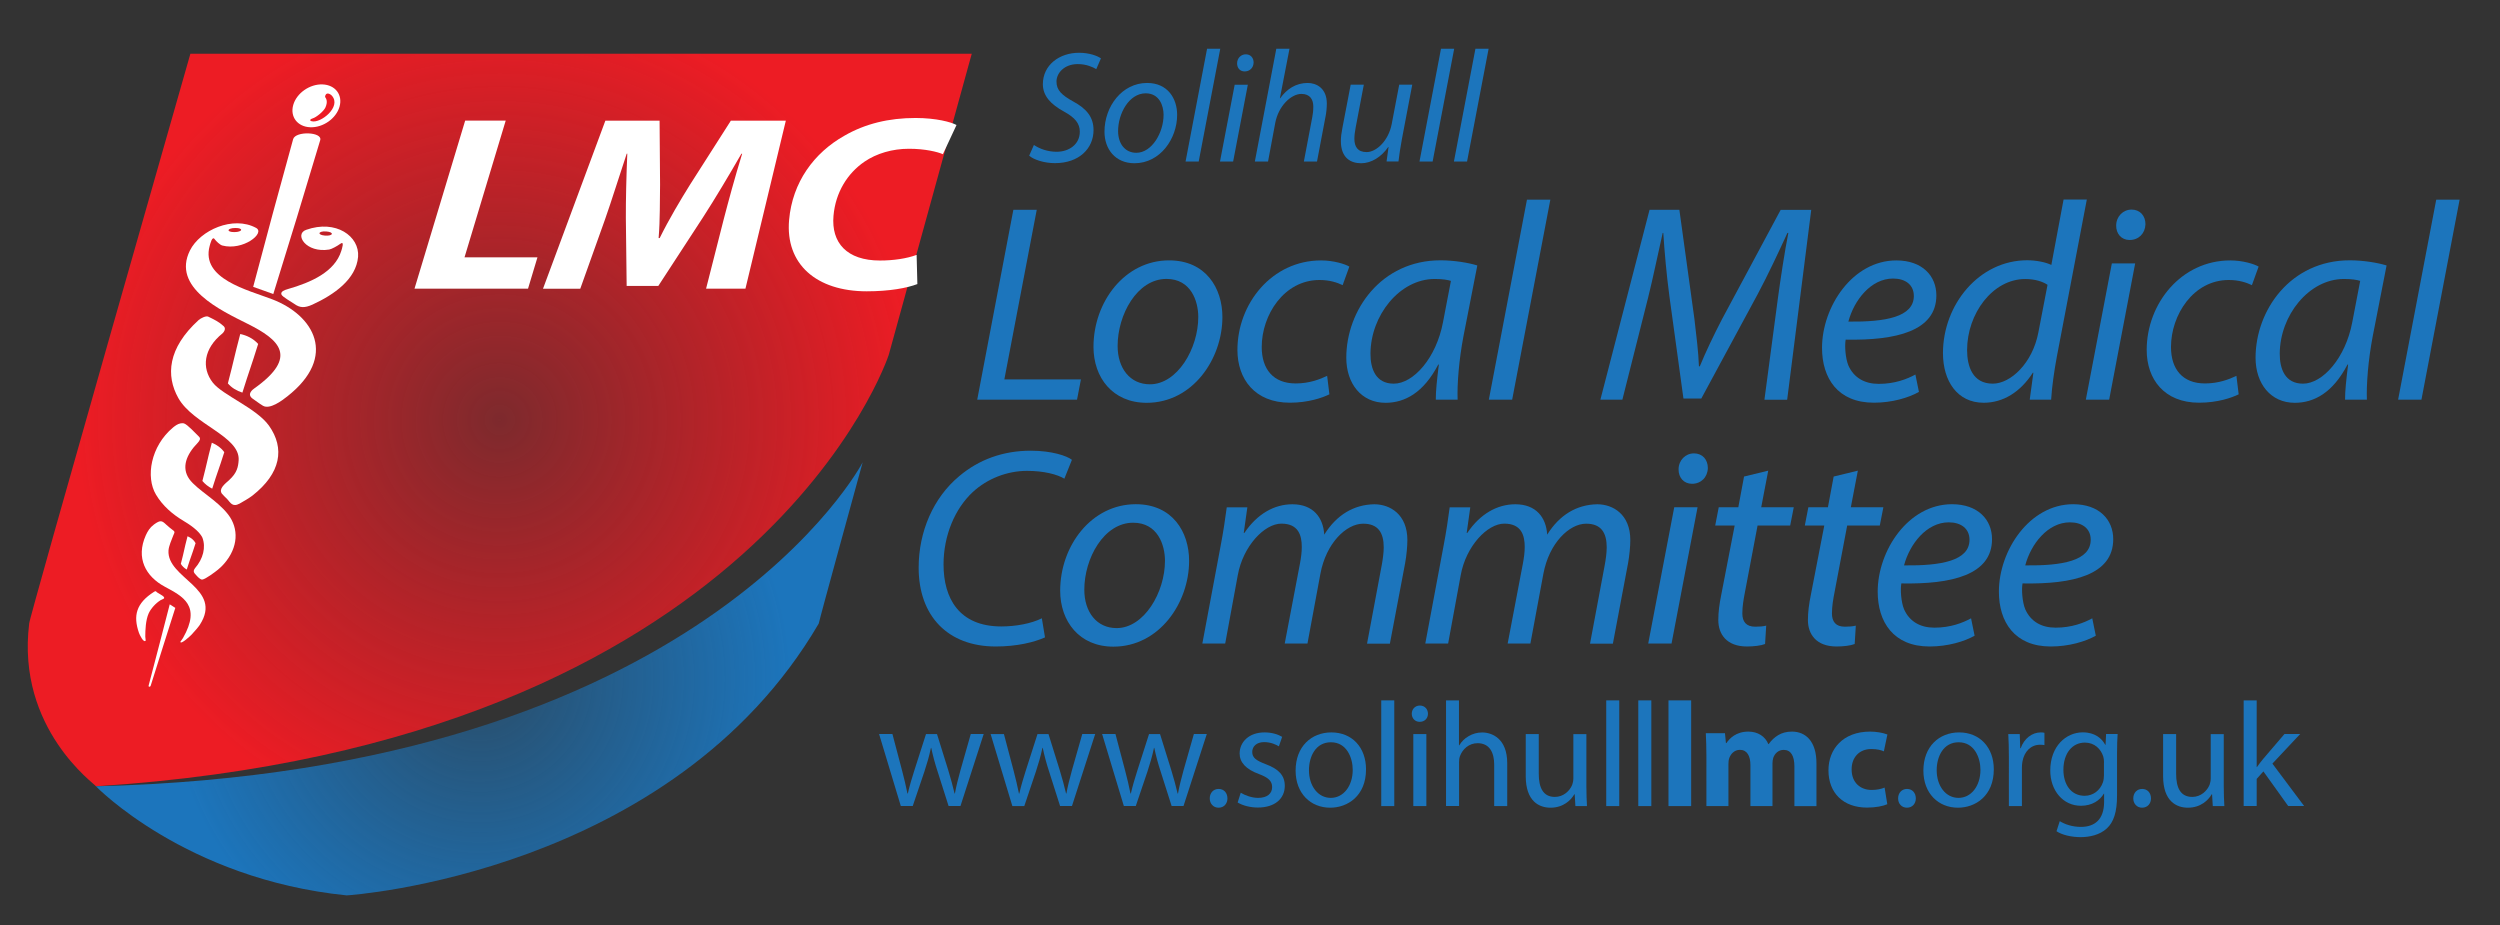 <?xml version="1.0" encoding="utf-8"?>
<!-- Generator: Adobe Illustrator 24.3.0, SVG Export Plug-In . SVG Version: 6.00 Build 0)  -->
<svg version="1.1" id="Layer_1" xmlns="http://www.w3.org/2000/svg" xmlns:xlink="http://www.w3.org/1999/xlink" x="0px" y="0px"
	 viewBox="0 0 466.17 172.5" style="enable-background:new 0 0 466.17 172.5;" xml:space="preserve">
<rect x="0" y="0" width="466.17" height="172.5" fill="#333333" stroke="none"/>
<style type="text/css">
	.st0{fill:url(#SVGID_1_);}
	.st1{fill:url(#SVGID_2_);}
	.st2{fill-rule:evenodd;clip-rule:evenodd;fill:#FFFFFF;}
	.st3{fill-rule:evenodd;clip-rule:evenodd;fill:#ED1C24;}
	.st4{fill:#1C75BC;}
	.st5{fill:#FFFFFF;}
</style>
<g>
	<radialGradient id="SVGID_1_" cx="93.189" cy="78.322" r="78.774" gradientUnits="userSpaceOnUse">
		<stop  offset="0" style="stop-color:#ED1C24;stop-opacity:0.4"/>
		<stop  offset="1" style="stop-color:#ED1C24"/>
	</radialGradient>
	<path class="st0" d="M35.5,10.02h145.7l-15.48,56.16c0,0-23.68,72.55-147.83,80.44c0-0.3-14.87-10.62-12.45-30.35
		C5.14,116.27,35.5,10.02,35.5,10.02z"/>
	<radialGradient id="SVGID_2_" cx="89.377" cy="126.587" r="58.052" gradientUnits="userSpaceOnUse">
		<stop  offset="0" style="stop-color:#1C75BC;stop-opacity:0.4"/>
		<stop  offset="1" style="stop-color:#1C75BC"/>
	</radialGradient>
	<path class="st1" d="M160.86,86.21c0,0-30.05,57.67-142.97,60.41c0,0,16.7,17.3,46.75,20.34c0.3,0,60.71-3.95,88.03-50.69
		C152.67,115.96,160.86,86.21,160.86,86.21z"/>
	<g>
		<g>
			<path class="st2" d="M60.14,15.74c2.39,0.09,3.8,1.95,3.17,4.16c-0.63,2.2-3.07,3.92-5.46,3.83c-2.38-0.09-3.8-1.95-3.17-4.16
				C55.31,17.36,57.76,15.65,60.14,15.74L60.14,15.74z"/>
			<path class="st2" d="M47.21,53.49c2.51-9.48,4.81-18.03,7.45-27.54c0.44-1.56,5.52-1.37,5.05,0.19
				c-2.95,9.9-5.69,18.84-8.75,28.69C49.87,54.42,48.56,53.98,47.21,53.49L47.21,53.49z"/>
			<path class="st2" d="M42.49,71.49c1.16-4.42,1.14-4.79,2.31-9.21c1.22,0.27,2.36,0.79,3.34,1.85c-1.36,4.38-1.57,4.7-2.94,9.08
				C44.09,72.86,43.16,72.28,42.49,71.49L42.49,71.49z"/>
			<path class="st2" d="M37.74,89.69c0.95-3.67,0.8-3.47,1.76-7.14c0.96,0.41,1.76,0.97,2.32,1.77c-1.12,3.55-1.13,3.25-2.25,6.8
				C38.82,90.75,38.22,90.25,37.74,89.69L37.74,89.69z"/>
			<path class="st2" d="M33.72,105.14c0.75-2.87,0.5-2.28,1.25-5.15c0.7,0.3,1.2,0.73,1.5,1.29c-0.88,2.79-0.76,2.12-1.64,4.92
				C34.34,105.93,33.97,105.57,33.72,105.14L33.72,105.14z"/>
			<path class="st2" d="M27.85,128.06c-0.09,0-0.16-0.07-0.14-0.21c1.56-5.86,2.41-9.31,3.94-15.16c0.36,0.22,0.71,0.43,1.04,0.66
				c-1.77,5.63-2.84,8.87-4.59,14.51C28.05,128,27.94,128.06,27.85,128.06L27.85,128.06z"/>
			<path class="st2" d="M44.5,85.82c-0.08,1.21-0.29,2.34-1.74,3.67c-0.81,0.74-2.04,1.64-1.38,2.57c0.32,0.39,0.64,0.64,0.97,0.99
				c0.62,0.66,0.97,1.58,2.32,0.86c0.56-0.3,1.93-1.12,2.38-1.48c5.35-4.19,6.09-8.84,3.11-13.05c-2.35-3.29-8.62-5.67-10.47-8.02
				c-2.15-2.75-1.72-6.36,1.78-9.18c0.15-0.12,0.8-0.84,0.24-1.36c-0.91-0.83-1.76-1.23-2.89-1.78c-0.42-0.2-1.42,0.32-1.77,0.63
				c-5.81,5.28-6.13,10.4-3.8,14.55C36.03,79.17,44.79,81.35,44.5,85.82L44.5,85.82z"/>
			<path class="st2" d="M41.76,105.15c2.73-3.11,2.76-6.63,0.8-9.19c-2.12-2.76-5.81-4.6-7.27-6.64c-1.49-2.13-0.57-4.55,1.6-6.77
				c0.38-0.41,0.57-0.8,0.2-1.14c-0.57-0.53-2.12-2.27-2.81-2.47c-0.21-0.04-0.41-0.03-0.63,0.01c-0.52,0.1-0.97,0.43-1.38,0.76
				c-4.17,3.48-5.15,9.24-3.18,12.53c1.23,2.06,3.05,3.66,5.23,4.95c1.9,1.13,2.99,2.17,3.42,3.06c0.68,1.79,0.16,3.93-1.38,5.71
				c-0.46,0.61-0.14,0.9,0.24,1.31c0.21,0.23,0.75,0.86,1.14,0.8c0.61-0.09,2.36-1.4,2.9-1.84C41.05,105.9,41.4,105.55,41.76,105.15
				L41.76,105.15z"/>
			<path class="st2" d="M34.12,118.97c-0.23,0.39-0.51,0.69-0.49,0.73c0.12,0.5,1.78-1.04,2.08-1.35c0.63-0.67,1.31-1.47,1.55-1.84
				c4.4-6.82-6.18-8.62-5.84-13.88c0.06-0.82,0.58-1.98,0.9-2.81c0.12-0.32,0.38-0.6,0.04-0.87c-0.47-0.37-0.89-0.67-1.33-1.09
				c-0.82-0.77-1.07-0.97-2.33-0.05c-0.78,0.59-1.14,1.21-1.51,2c-1.9,4.25-0.03,7.67,3.52,9.58
				C34.12,111.23,37.57,112.92,34.12,118.97L34.12,118.97z"/>
			<path class="st2" d="M27.09,118.7c0.01,0.4,0.11,0.71,0.07,0.76c-0.4,0.48-1.15-1.15-1.26-1.48c-1.08-3.15-0.55-5.48,2.83-7.63
				c0.35-0.22,0.34-0.08,0.54,0.1c0.31,0.22,1.1,0.61,1.27,0.84c0.28,0.37-0.29,0.44-0.62,0.64c-0.9,0.56-1.8,1.56-2.2,2.45
				C27.16,115.63,27.09,117.51,27.09,118.7L27.09,118.7z"/>
			<path class="st2" d="M41.45,45.78c3.86,1.02,8.07-2.31,6.31-3.28c-4.3-2.34-10.46,0.43-12.34,4.2
				c-3.45,6.92,5.76,11.18,10.77,13.69c5.86,2.93,9.56,6.11,1.24,12.03c-0.28,0.2-1.49,1.07-0.32,1.92
				c1.16,0.84,1.62,1.14,1.92,1.32c1.29,0.74,3.51-0.93,4.55-1.75c9.45-7.43,4.98-15.13-2.85-18.11c-4.57-1.75-13.28-3.8-11.64-9.92
				c0.1-0.33,0.47-2.01,0.96-1.25C40.3,44.98,41.03,45.67,41.45,45.78L41.45,45.78z M43.89,42.51c1.56-0.01,1.36,0.76-0.19,0.77
				C42.13,43.29,42.33,42.52,43.89,42.51L43.89,42.51z"/>
			<path class="st2" d="M60.85,43.16c-1.52-0.12-1.77,0.65-0.25,0.77C62.13,44.05,62.38,43.28,60.85,43.16L60.85,43.16z
				 M61.39,46.53c-4.35,0.71-6.58-2.87-4.31-3.67c5.55-1.98,10,1.19,9.69,5.03c-0.36,4.17-4.44,7.04-8.51,8.91
				c-1.48,0.66-2.34,0.62-3.39-0.14c-0.46-0.33-2.23-1.31-2.39-1.74c-0.22-0.57,0.65-0.86,1.14-1c4.43-1.27,8.81-3.23,10.02-7.14
				c0.1-0.33,0.68-2-0.23-1.29C62.96,45.83,61.86,46.45,61.39,46.53L61.39,46.53z"/>
			<rect x="71.21" y="34.29" class="st2" width="0" height="0"/>
		</g>
		<path class="st3" d="M58.12,22.61c1.66,0.44,5.61-2.69,3.77-4.76c-0.36-0.4-1.17-0.76-1.28,0.21c0.27,0.39,0.53,0.91,0.08,1.96
			c-0.31,0.72-1.71,1.87-2.4,2.06C57.89,22.19,57.61,22.48,58.12,22.61L58.12,22.61z"/>
	</g>
	<g>
		<path class="st4" d="M188.96,39.12h4.36l-6.04,31.62h14.28l-0.73,3.79h-18.61L188.96,39.12z"/>
		<path class="st4" d="M227.94,59.11c0,7.85-5.57,16-14.12,16c-6.36,0-9.92-4.72-9.92-10.43c0-8.39,5.83-16.13,14.09-16.13
			C224.85,48.55,227.94,53.73,227.94,59.11z M208.4,64.51c0,4.13,2.29,7.15,6.02,7.15c5.12,0,9.02-6.65,9.02-12.55
			c0-2.97-1.37-7.1-5.92-7.1C212.03,52,208.4,58.68,208.4,64.51z"/>
		<path class="st4" d="M247.89,73.53c-1.3,0.64-3.93,1.56-7.38,1.56c-6.54,0-9.77-4.43-9.77-9.83c0-8.67,6.45-16.7,15.59-16.7
			c2.37,0,4.51,0.69,5.28,1.15l-1.25,3.46c-1.01-0.48-2.4-0.96-4.32-0.96c-6.6,0-10.77,6.51-10.77,12.5c0,4.13,2.16,6.79,6.33,6.79
			c2.58,0,4.57-0.79,5.87-1.42L247.89,73.53z"/>
		<path class="st4" d="M267.73,74.53c-0.02-1.53,0.24-3.93,0.57-6.56h-0.11c-2.75,5.28-6.25,7.14-9.84,7.14
			c-4.5,0-7.31-3.58-7.31-8.4c0-8.85,6.51-18.17,17.57-18.17c2.44,0,5.1,0.42,6.86,0.96l-2.59,13.24
			c-0.84,4.42-1.19,8.96-1.08,11.78H267.73z M270.55,52.38c-0.61-0.2-1.55-0.36-3.02-0.36c-6.58,0-11.95,6.84-11.98,13.91
			c-0.02,2.84,0.98,5.61,4.34,5.61c3.65,0,7.92-4.74,9.19-11.49L270.55,52.38z"/>
		<path class="st4" d="M277.62,74.53l7.11-37.3h4.36l-7.12,37.3H277.62z"/>
		<path class="st4" d="M329.01,74.53l2.54-19.12c0.46-3.38,1.24-8.56,1.92-11.98h-0.17c-1.64,3.57-3.61,7.79-5.54,11.41
			l-10.52,19.47h-3.33l-2.62-19.07c-0.54-4.07-0.9-8.18-1.14-11.81h-0.11c-0.75,3.27-1.85,8.62-2.7,11.99l-4.82,19.11h-4.1
			l9.17-35.41h5.56l2.8,20.31c0.35,3.01,0.76,6.25,0.85,8.88h0.16c1.08-2.63,2.59-5.81,4.12-8.75l10.96-20.43h5.7l-4.49,35.41
			H329.01z"/>
		<path class="st4" d="M357.82,73.08c-1.92,1.08-4.99,2.01-8.4,2.01c-6.75,0-9.67-4.6-9.67-10.22c0-7.65,5.68-16.31,13.86-16.31
			c4.83,0,7.46,2.88,7.46,6.52c0,6.67-7.52,8.43-16.91,8.25c-0.21,1.1-0.06,3.47,0.51,4.83c1.02,2.29,3.04,3.42,5.65,3.42
			c3.02,0,5.29-0.9,6.84-1.74L357.82,73.08z M353,51.94c-4.15,0-7.28,4.05-8.34,8.03c6.85,0.08,12.21-0.83,12.21-4.79
			C356.86,53.08,355.27,51.94,353,51.94z"/>
		<path class="st4" d="M389.12,37.23l-5.58,29.25c-0.49,2.63-0.92,5.6-1.07,8.05h-3.99l0.68-5.03h-0.1c-2.32,3.6-5.52,5.6-9.17,5.6
			c-4.9,0-7.59-4.03-7.59-9.25c0-9.03,6.71-17.32,15.72-17.32c1.59,0,3.39,0.34,4.49,0.87l2.28-12.19H389.12z M381.8,53.11
			c-0.88-0.6-2.33-1.08-4.16-1.08c-6.1,0-10.84,6.49-10.84,13.24c0,3.08,1.05,6.27,4.79,6.27c3.34,0,7.41-3.83,8.5-9.55L381.8,53.11
			z"/>
		<path class="st4" d="M388.94,74.53l4.85-25.41h4.35l-4.85,25.41H388.94z M394.6,42.03c0.02-1.68,1.29-2.95,2.87-2.95
			c1.57,0,2.59,1.14,2.59,2.74c-0.06,1.72-1.27,2.93-2.96,2.93C395.57,44.75,394.57,43.58,394.6,42.03z"/>
		<path class="st4" d="M417.44,73.53c-1.3,0.64-3.93,1.56-7.38,1.56c-6.54,0-9.77-4.43-9.77-9.83c0-8.67,6.45-16.7,15.59-16.7
			c2.37,0,4.51,0.69,5.28,1.15l-1.25,3.46c-1.01-0.48-2.4-0.96-4.32-0.96c-6.6,0-10.77,6.51-10.77,12.5c0,4.13,2.16,6.79,6.33,6.79
			c2.58,0,4.57-0.79,5.87-1.42L417.44,73.53z"/>
		<path class="st4" d="M437.28,74.53c-0.02-1.53,0.24-3.93,0.57-6.56h-0.11c-2.75,5.28-6.25,7.14-9.84,7.14
			c-4.5,0-7.31-3.58-7.31-8.4c0-8.85,6.51-18.17,17.57-18.17c2.44,0,5.1,0.42,6.86,0.96l-2.59,13.24
			c-0.84,4.42-1.19,8.96-1.08,11.78H437.28z M440.1,52.38c-0.61-0.2-1.55-0.36-3.02-0.36c-6.58,0-11.95,6.84-11.98,13.91
			c-0.02,2.84,0.98,5.61,4.34,5.61c3.65,0,7.92-4.74,9.19-11.49L440.1,52.38z"/>
		<path class="st4" d="M447.17,74.53l7.11-37.3h4.36l-7.12,37.3H447.17z"/>
	</g>
	<g>
		<path class="st4" d="M192.79,27.03c1.08,0.73,2.58,1.27,4.25,1.27c2.25,0,4.31-1.34,4.31-3.75c0-1.48-0.84-2.59-2.92-3.73
			c-2.55-1.38-3.97-2.98-3.97-5.12c0-3.57,3.07-5.86,6.74-5.86c1.95,0,3.4,0.57,4.09,1.04l-0.87,2.01
			c-0.63-0.38-1.88-0.95-3.46-0.94c-2.46,0-3.95,1.62-3.96,3.26c0,1.62,1.01,2.54,3.1,3.7c2.46,1.32,3.81,2.89,3.81,5.34
			c0,3.45-2.71,6.17-7.2,6.17c-2,0-3.97-0.65-4.8-1.39L192.79,27.03z"/>
		<path class="st4" d="M219.5,21.42c0,4.42-3.14,9.02-7.96,9.02c-3.59,0-5.59-2.66-5.59-5.88c0-4.73,3.29-9.09,7.95-9.09
			C217.76,15.47,219.5,18.39,219.5,21.42z M208.49,24.46c0,2.33,1.29,4.03,3.4,4.03c2.89,0,5.08-3.75,5.08-7.08
			c0-1.67-0.77-4.01-3.34-4.01C210.53,17.41,208.48,21.18,208.49,24.46z"/>
		<path class="st4" d="M221.07,30.12l4.01-21.03h2.46l-4.02,21.03H221.07z"/>
		<path class="st4" d="M227.49,30.12l2.74-14.32h2.45l-2.74,14.32H227.49z M230.68,11.79c0.01-0.95,0.73-1.66,1.62-1.66
			c0.89,0,1.46,0.64,1.46,1.54c-0.03,0.97-0.72,1.65-1.67,1.65C231.22,13.33,230.66,12.66,230.68,11.79z"/>
		<path class="st4" d="M233.99,30.12l4-21.03h2.46l-1.79,9.23l0.06,0c1.23-1.74,2.96-2.85,5.12-2.85c1.63,0,3.57,0.98,3.57,3.84
			c0,0.77-0.09,1.7-0.24,2.42l-1.59,8.39h-2.45l1.57-8.28c0.1-0.52,0.19-1.18,0.19-1.98c0-1.32-0.63-2.35-2.22-2.35
			c-1.9,0-4.28,2.22-4.88,5.43l-1.34,7.18H233.99z"/>
		<path class="st4" d="M263.34,15.79l-1.93,10.15c-0.3,1.59-0.5,2.98-0.64,4.17h-2.22l0.37-2.7l-0.06,0
			c-1.28,1.87-3.16,3.03-5.05,3.03c-1.84,0-3.78-0.89-3.78-4.15c0-0.69,0.09-1.46,0.28-2.41l1.55-8.09h2.45l-1.52,7.98
			c-0.15,0.8-0.24,1.49-0.24,2.1c0,1.48,0.61,2.49,2.29,2.49c1.79,0,4.07-2.09,4.67-5.23l1.4-7.34H263.34z"/>
		<path class="st4" d="M264.69,30.12l4.01-21.03h2.46l-4.02,21.03H264.69z"/>
		<path class="st4" d="M271.11,30.12l4.01-21.03h2.46l-4.02,21.03H271.11z"/>
	</g>
	<g>
		<path class="st5" d="M86.74,22.49h7.56l-7.68,25.49h13.6l-1.76,5.85H77.29L86.74,22.49z"/>
		<path class="st5" d="M131.66,53.83l3.29-12.94c0.88-3.38,2.04-7.69,3.44-12.23h-0.14c-2.34,4.07-4.91,8.38-7.14,11.83l-8.36,12.83
			h-5.9l-0.15-12.7c-0.01-3.44,0.09-7.78,0.27-11.96h-0.11c-1.39,4.16-2.85,8.88-4.04,12.24l-4.62,12.94h-6.95l11.63-31.34h10.11
			l0.09,11.92c-0.06,2.93,0.02,6.48-0.27,9.97h0.2c1.72-3.49,3.91-7.16,5.67-9.98l7.6-11.91h10.25L139,53.83H131.66z"/>
		<path class="st5" d="M171.06,52.97c-1.94,0.74-5.19,1.35-9.44,1.35c-9.38,0-15.2-5.06-14.48-13.3
			c0.62-7.06,4.65-12.52,10.31-15.71c3.88-2.24,8.28-3.31,13.27-3.31c3.85,0,6.66,0.77,7.64,1.31l-2.54,5.44
			c-1-0.43-3.29-1.01-6.33-1.01c-3.06,0-6.02,0.85-8.31,2.42c-3.15,2.16-5.38,5.71-5.76,10.07c-0.44,5.01,2.46,8.35,8.68,8.35
			c2.5,0,4.99-0.37,6.82-1.05L171.06,52.97z"/>
	</g>
	<g>
		<path class="st4" d="M166.41,136.88l1.8,6.81c0.39,1.5,0.73,2.9,1,4.28h0.07c0.3-1.35,0.74-2.81,1.2-4.26l2.19-6.83h2.05
			l2.09,6.71c0.48,1.59,0.87,3.01,1.19,4.38h0.06c0.24-1.36,0.61-2.77,1.04-4.36l1.92-6.74h2.41l-4.33,13.42h-2.22l-2.04-6.41
			c-0.49-1.5-0.86-2.85-1.19-4.42h-0.06c-0.34,1.62-0.76,3.01-1.23,4.45l-2.16,6.38h-2.23l-4.05-13.42H166.41z"/>
		<path class="st4" d="M187.2,136.88l1.8,6.81c0.39,1.5,0.73,2.9,1,4.28h0.07c0.3-1.35,0.74-2.81,1.2-4.26l2.19-6.83h2.05l2.09,6.71
			c0.48,1.59,0.87,3.01,1.19,4.38h0.06c0.24-1.36,0.61-2.77,1.04-4.36l1.92-6.74h2.41l-4.33,13.42h-2.22l-2.04-6.41
			c-0.49-1.5-0.86-2.85-1.19-4.42h-0.06c-0.34,1.62-0.76,3.01-1.23,4.45L191,150.3h-2.23l-4.05-13.42H187.2z"/>
		<path class="st4" d="M208,136.88l1.8,6.81c0.39,1.5,0.73,2.9,1,4.28h0.07c0.3-1.35,0.74-2.81,1.2-4.26l2.19-6.83h2.05l2.09,6.71
			c0.48,1.59,0.88,3.01,1.19,4.38h0.07c0.24-1.36,0.61-2.77,1.04-4.36l1.92-6.74h2.41l-4.34,13.42h-2.22l-2.04-6.41
			c-0.49-1.5-0.86-2.85-1.19-4.42h-0.06c-0.34,1.62-0.76,3.01-1.23,4.45l-2.16,6.38h-2.23l-4.05-13.42H208z"/>
		<path class="st4" d="M225.58,148.87c0-1.03,0.69-1.76,1.66-1.76c0.98,0,1.63,0.73,1.64,1.76c0,0.98-0.65,1.74-1.66,1.74
			C226.25,150.61,225.57,149.85,225.58,148.87z"/>
		<path class="st4" d="M231.36,147.82c0.74,0.46,2.02,0.96,3.24,0.96c1.78,0,2.61-0.88,2.61-2c0-1.17-0.71-1.79-2.49-2.46
			c-2.42-0.88-3.57-2.2-3.57-3.81c0-2.16,1.76-3.94,4.64-3.94c1.37,0,2.54,0.37,3.29,0.83l-0.61,1.77c-0.52-0.32-1.5-0.79-2.75-0.79
			c-1.44,0-2.22,0.83-2.22,1.84c0,1.11,0.79,1.61,2.55,2.29c2.31,0.86,3.52,2.03,3.52,4.03c0,2.38-1.85,4.04-5.02,4.04
			c-1.47,0-2.83-0.38-3.77-0.94L231.36,147.82z"/>
		<path class="st4" d="M254.72,143.46c0,4.97-3.45,7.15-6.68,7.15c-3.64,0-6.45-2.65-6.45-6.92c0-4.49,2.95-7.12,6.67-7.12
			C252.12,136.57,254.72,139.37,254.72,143.46z M244.08,143.62c0,2.95,1.69,5.16,4.07,5.16c2.34,0,4.09-2.19,4.09-5.23
			c0-2.27-1.14-5.14-4.05-5.14C245.32,138.4,244.08,141.07,244.08,143.62z"/>
		<path class="st4" d="M257.56,130.6h2.43v19.71h-2.43V130.6z"/>
		<path class="st4" d="M266.27,133.08c0,0.83-0.58,1.52-1.55,1.52c-0.88,0-1.48-0.69-1.47-1.52c0-0.84,0.62-1.52,1.52-1.52
			C265.67,131.57,266.26,132.23,266.27,133.08z M263.54,150.3v-13.42h2.43v13.42H263.54z"/>
		<path class="st4" d="M269.62,130.6h2.43v8.38h0.06c0.4-0.69,1.01-1.3,1.76-1.72c0.71-0.42,1.57-0.68,2.5-0.68
			c1.81,0,4.68,1.1,4.68,5.73v7.99h-2.43v-7.73c0-2.17-0.82-3.99-3.1-3.99c-1.6,0-2.83,1.12-3.29,2.44
			c-0.13,0.34-0.16,0.71-0.16,1.16v8.11h-2.43V130.6z"/>
		<path class="st4" d="M295.81,146.63c0,1.41,0.05,2.61,0.11,3.67h-2.16l-0.13-2.19h-0.07c-0.62,1.08-2.04,2.5-4.44,2.5
			c-2.1,0-4.62-1.18-4.62-5.88v-7.85h2.43v7.42c0,2.56,0.8,4.3,3,4.3c1.63,0,2.78-1.15,3.23-2.24c0.13-0.35,0.22-0.79,0.22-1.25
			v-8.22h2.43V146.63z"/>
		<path class="st4" d="M299.51,130.6h2.43v19.71h-2.43V130.6z"/>
		<path class="st4" d="M305.49,130.6h2.43v19.71h-2.43V130.6z"/>
		<path class="st4" d="M311.12,130.6h4.23v19.71h-4.23V130.6z"/>
		<path class="st4" d="M318.19,141.06c0-1.69-0.05-3.12-0.11-4.34h3.57l0.18,1.84h0.09c0.58-0.86,1.79-2.14,4.1-2.14
			c1.77,0,3.13,0.9,3.72,2.33h0.06c0.51-0.72,1.11-1.27,1.76-1.66c0.73-0.44,1.57-0.67,2.58-0.67c2.59,0,4.57,1.84,4.57,5.9v8h-4.11
			v-7.38c0-1.97-0.63-3.11-2-3.11c-0.98,0-1.66,0.67-1.94,1.47c-0.1,0.3-0.15,0.73-0.15,1.07v7.94h-4.11v-7.62
			c0-1.71-0.61-2.87-1.96-2.87c-1.08,0-1.73,0.83-1.98,1.52c-0.12,0.33-0.16,0.72-0.16,1.07v7.9h-4.11V141.06z"/>
		<path class="st4" d="M351.92,149.96c-0.76,0.35-2.18,0.63-3.78,0.63c-4.39,0-7.19-2.69-7.19-6.95c0-3.97,2.72-7.22,7.77-7.22
			c1.12,0,2.34,0.2,3.22,0.54l-0.66,3.14c-0.51-0.23-1.25-0.43-2.36-0.43c-2.23,0-3.67,1.58-3.65,3.81c0,2.49,1.67,3.82,3.72,3.82
			c1.01,0,1.78-0.18,2.43-0.44L351.92,149.96z"/>
		<path class="st4" d="M353.94,148.87c0-1.03,0.69-1.76,1.66-1.76c0.98,0,1.63,0.73,1.64,1.76c0,0.98-0.65,1.74-1.66,1.74
			C354.6,150.61,353.92,149.85,353.94,148.87z"/>
		<path class="st4" d="M371.78,143.46c0,4.97-3.45,7.15-6.68,7.15c-3.64,0-6.45-2.65-6.45-6.92c0-4.49,2.95-7.12,6.67-7.12
			C369.17,136.57,371.78,139.37,371.78,143.46z M361.13,143.62c0,2.95,1.69,5.16,4.07,5.16c2.34,0,4.09-2.19,4.09-5.23
			c0-2.27-1.14-5.14-4.05-5.14C362.38,138.4,361.13,141.07,361.13,143.62z"/>
		<path class="st4" d="M374.59,141.06c0-1.58-0.04-2.94-0.11-4.18h2.14l0.09,2.63h0.09c0.63-1.8,2.11-2.94,3.74-2.94
			c0.26,0,0.46,0.02,0.68,0.07v2.3c-0.25-0.05-0.5-0.07-0.83-0.07c-1.72,0-2.94,1.3-3.27,3.12c-0.06,0.34-0.1,0.74-0.1,1.14v7.17
			h-2.43V141.06z"/>
		<path class="st4" d="M394.87,136.88c-0.07,0.95-0.11,2.04-0.11,3.67v7.79c0,3.11-0.63,4.97-1.92,6.15
			c-1.32,1.21-3.2,1.61-4.89,1.61c-1.62,0-3.39-0.38-4.48-1.1l0.61-1.88c0.9,0.56,2.28,1.07,3.95,1.07c2.49,0,4.32-1.3,4.32-4.7
			v-1.5h-0.05c-0.73,1.26-2.2,2.26-4.27,2.26c-3.35,0-5.72-2.85-5.72-6.57c0-4.55,2.96-7.12,6.06-7.12c2.33,0,3.59,1.2,4.19,2.32
			h0.06l0.1-2.01H394.87z M392.33,142.16c0-0.4-0.04-0.76-0.14-1.09c-0.45-1.42-1.63-2.6-3.43-2.6c-2.33,0-4,1.97-4,5.09
			c0,2.63,1.36,4.83,3.97,4.83c1.52,0,2.87-0.96,3.4-2.52c0.13-0.39,0.19-0.87,0.19-1.3V142.16z"/>
		<path class="st4" d="M397.79,148.87c0-1.03,0.69-1.76,1.66-1.76c0.98,0,1.63,0.73,1.64,1.76c0,0.98-0.65,1.74-1.66,1.74
			C398.46,150.61,397.78,149.85,397.79,148.87z"/>
		<path class="st4" d="M414.66,146.63c0,1.41,0.05,2.61,0.11,3.67h-2.16l-0.13-2.19h-0.07c-0.62,1.08-2.04,2.5-4.44,2.5
			c-2.1,0-4.62-1.18-4.62-5.88v-7.85h2.43v7.42c0,2.56,0.8,4.3,3,4.3c1.63,0,2.78-1.15,3.23-2.24c0.13-0.35,0.22-0.79,0.22-1.25
			v-8.22h2.43V146.63z"/>
		<path class="st4" d="M420.79,143.03h0.06c0.33-0.47,0.79-1.07,1.17-1.53l3.96-4.63h2.93l-5.18,5.52l5.91,7.9h-2.97l-4.62-6.45
			l-1.25,1.4v5.05h-2.43V130.6h2.43V143.03z"/>
	</g>
	<g>
		<path class="st4" d="M194.86,118.85c-2,0.9-5.21,1.7-9.19,1.7c-8.92,0-14.37-5.67-14.37-14.7c0-6.67,2.7-13.02,7.56-17.06
			c3.66-3.09,8.17-4.75,13.35-4.75c3.94,0,6.77,0.98,7.67,1.7l-1.41,3.52c-1.31-0.8-3.81-1.46-6.96-1.46
			c-3.7,0-7.41,1.44-10.14,3.97c-3.33,3.11-5.43,8.11-5.43,13.48c0,6.33,2.91,11.56,10.77,11.56c2.67,0,5.6-0.53,7.56-1.52
			L194.86,118.85z"/>
		<path class="st4" d="M221.73,104.58c0,7.85-5.57,16-14.12,16c-6.36,0-9.92-4.72-9.92-10.43c0-8.39,5.83-16.13,14.09-16.13
			C218.63,94.01,221.73,99.19,221.73,104.58z M202.19,109.97c0,4.13,2.29,7.15,6.02,7.15c5.12,0,9.02-6.65,9.02-12.55
			c0-2.97-1.37-7.1-5.92-7.1C205.82,97.46,202.18,104.15,202.19,109.97z"/>
		<path class="st4" d="M224.2,120l3.37-18.01c0.55-2.83,0.9-5.29,1.18-7.39h3.84l-0.67,4.77h0.12c2.38-3.54,5.57-5.34,8.95-5.34
			c3.87,0,5.75,2.46,5.94,5.67c2.28-3.68,5.51-5.61,9.33-5.67c2.94,0,6.17,1.88,6.17,6.67c0,1.17-0.16,2.88-0.42,4.32l-2.84,15
			h-4.26l2.74-14.64c0.18-0.98,0.37-2.26,0.37-3.32c0-2.69-1.02-4.41-3.83-4.41c-3.18,0-6.93,3.66-7.98,9.35L243.8,120h-4.24
			l2.84-14.91c0.21-1.14,0.34-2.11,0.34-3.1c0-2.14-0.6-4.35-3.81-4.35c-3.16,0-7.14,4.2-8.12,9.59L228.46,120H224.2z"/>
		<path class="st4" d="M265.77,120l3.37-18.01c0.55-2.83,0.9-5.29,1.18-7.39h3.84l-0.67,4.77h0.12c2.38-3.54,5.57-5.34,8.95-5.34
			c3.87,0,5.75,2.46,5.94,5.67c2.28-3.68,5.51-5.61,9.33-5.67c2.94,0,6.17,1.88,6.17,6.67c0,1.17-0.16,2.88-0.42,4.32l-2.83,15
			h-4.26l2.74-14.64c0.18-0.98,0.37-2.26,0.37-3.32c0-2.69-1.02-4.41-3.83-4.41c-3.18,0-6.93,3.66-7.98,9.35L285.37,120h-4.24
			l2.84-14.91c0.21-1.14,0.34-2.11,0.34-3.1c0-2.14-0.6-4.35-3.81-4.35c-3.16,0-7.14,4.2-8.12,9.59L270.03,120H265.77z"/>
		<path class="st4" d="M307.34,120l4.85-25.41h4.35L311.69,120H307.34z M313,87.49c0.02-1.68,1.29-2.95,2.87-2.95
			c1.57,0,2.59,1.14,2.59,2.74c-0.05,1.72-1.27,2.93-2.96,2.93C313.97,90.21,312.97,89.04,313,87.49z"/>
		<path class="st4" d="M329.72,87.76l-1.31,6.83h6.07L333.81,98h-6.08l-2.34,12.35c-0.28,1.42-0.5,2.73-0.5,4.05
			c0,1.52,0.72,2.46,2.4,2.46c0.78,0,1.48-0.05,2.05-0.2l-0.21,3.43c-0.77,0.3-2.1,0.46-3.37,0.46c-3.84,0-5.35-2.33-5.35-4.93
			c0-1.48,0.19-2.93,0.56-4.77L323.46,98h-3.63l0.66-3.41h3.65l1.07-5.73L329.72,87.76z"/>
		<path class="st4" d="M346.43,87.76l-1.31,6.83h6.07L350.52,98h-6.08l-2.34,12.35c-0.28,1.42-0.5,2.73-0.5,4.05
			c0,1.52,0.72,2.46,2.4,2.46c0.78,0,1.48-0.05,2.05-0.2l-0.21,3.43c-0.77,0.3-2.1,0.46-3.37,0.46c-3.84,0-5.35-2.33-5.35-4.93
			c0-1.48,0.19-2.93,0.56-4.77L340.17,98h-3.63l0.66-3.41h3.65l1.07-5.73L346.43,87.76z"/>
		<path class="st4" d="M368.2,118.54c-1.92,1.08-4.99,2.01-8.4,2.01c-6.75,0-9.67-4.6-9.67-10.22c0-7.65,5.68-16.31,13.86-16.31
			c4.83,0,7.46,2.88,7.46,6.52c0,6.67-7.52,8.43-16.91,8.25c-0.21,1.1-0.06,3.47,0.51,4.83c1.02,2.29,3.04,3.42,5.65,3.42
			c3.02,0,5.29-0.9,6.84-1.74L368.2,118.54z M363.38,97.4c-4.15,0-7.28,4.05-8.34,8.03c6.85,0.08,12.21-0.83,12.21-4.79
			C367.24,98.55,365.65,97.4,363.38,97.4z"/>
		<path class="st4" d="M390.8,118.54c-1.92,1.08-4.99,2.01-8.4,2.01c-6.75,0-9.67-4.6-9.67-10.22c0-7.65,5.68-16.31,13.86-16.31
			c4.83,0,7.46,2.88,7.46,6.52c0,6.67-7.52,8.43-16.91,8.25c-0.21,1.1-0.06,3.47,0.51,4.83c1.02,2.29,3.04,3.42,5.65,3.42
			c3.02,0,5.29-0.9,6.84-1.74L390.8,118.54z M385.98,97.4c-4.15,0-7.28,4.05-8.34,8.03c6.85,0.08,12.21-0.83,12.21-4.79
			C389.85,98.55,388.25,97.4,385.98,97.4z"/>
	</g>
</g>
</svg>
